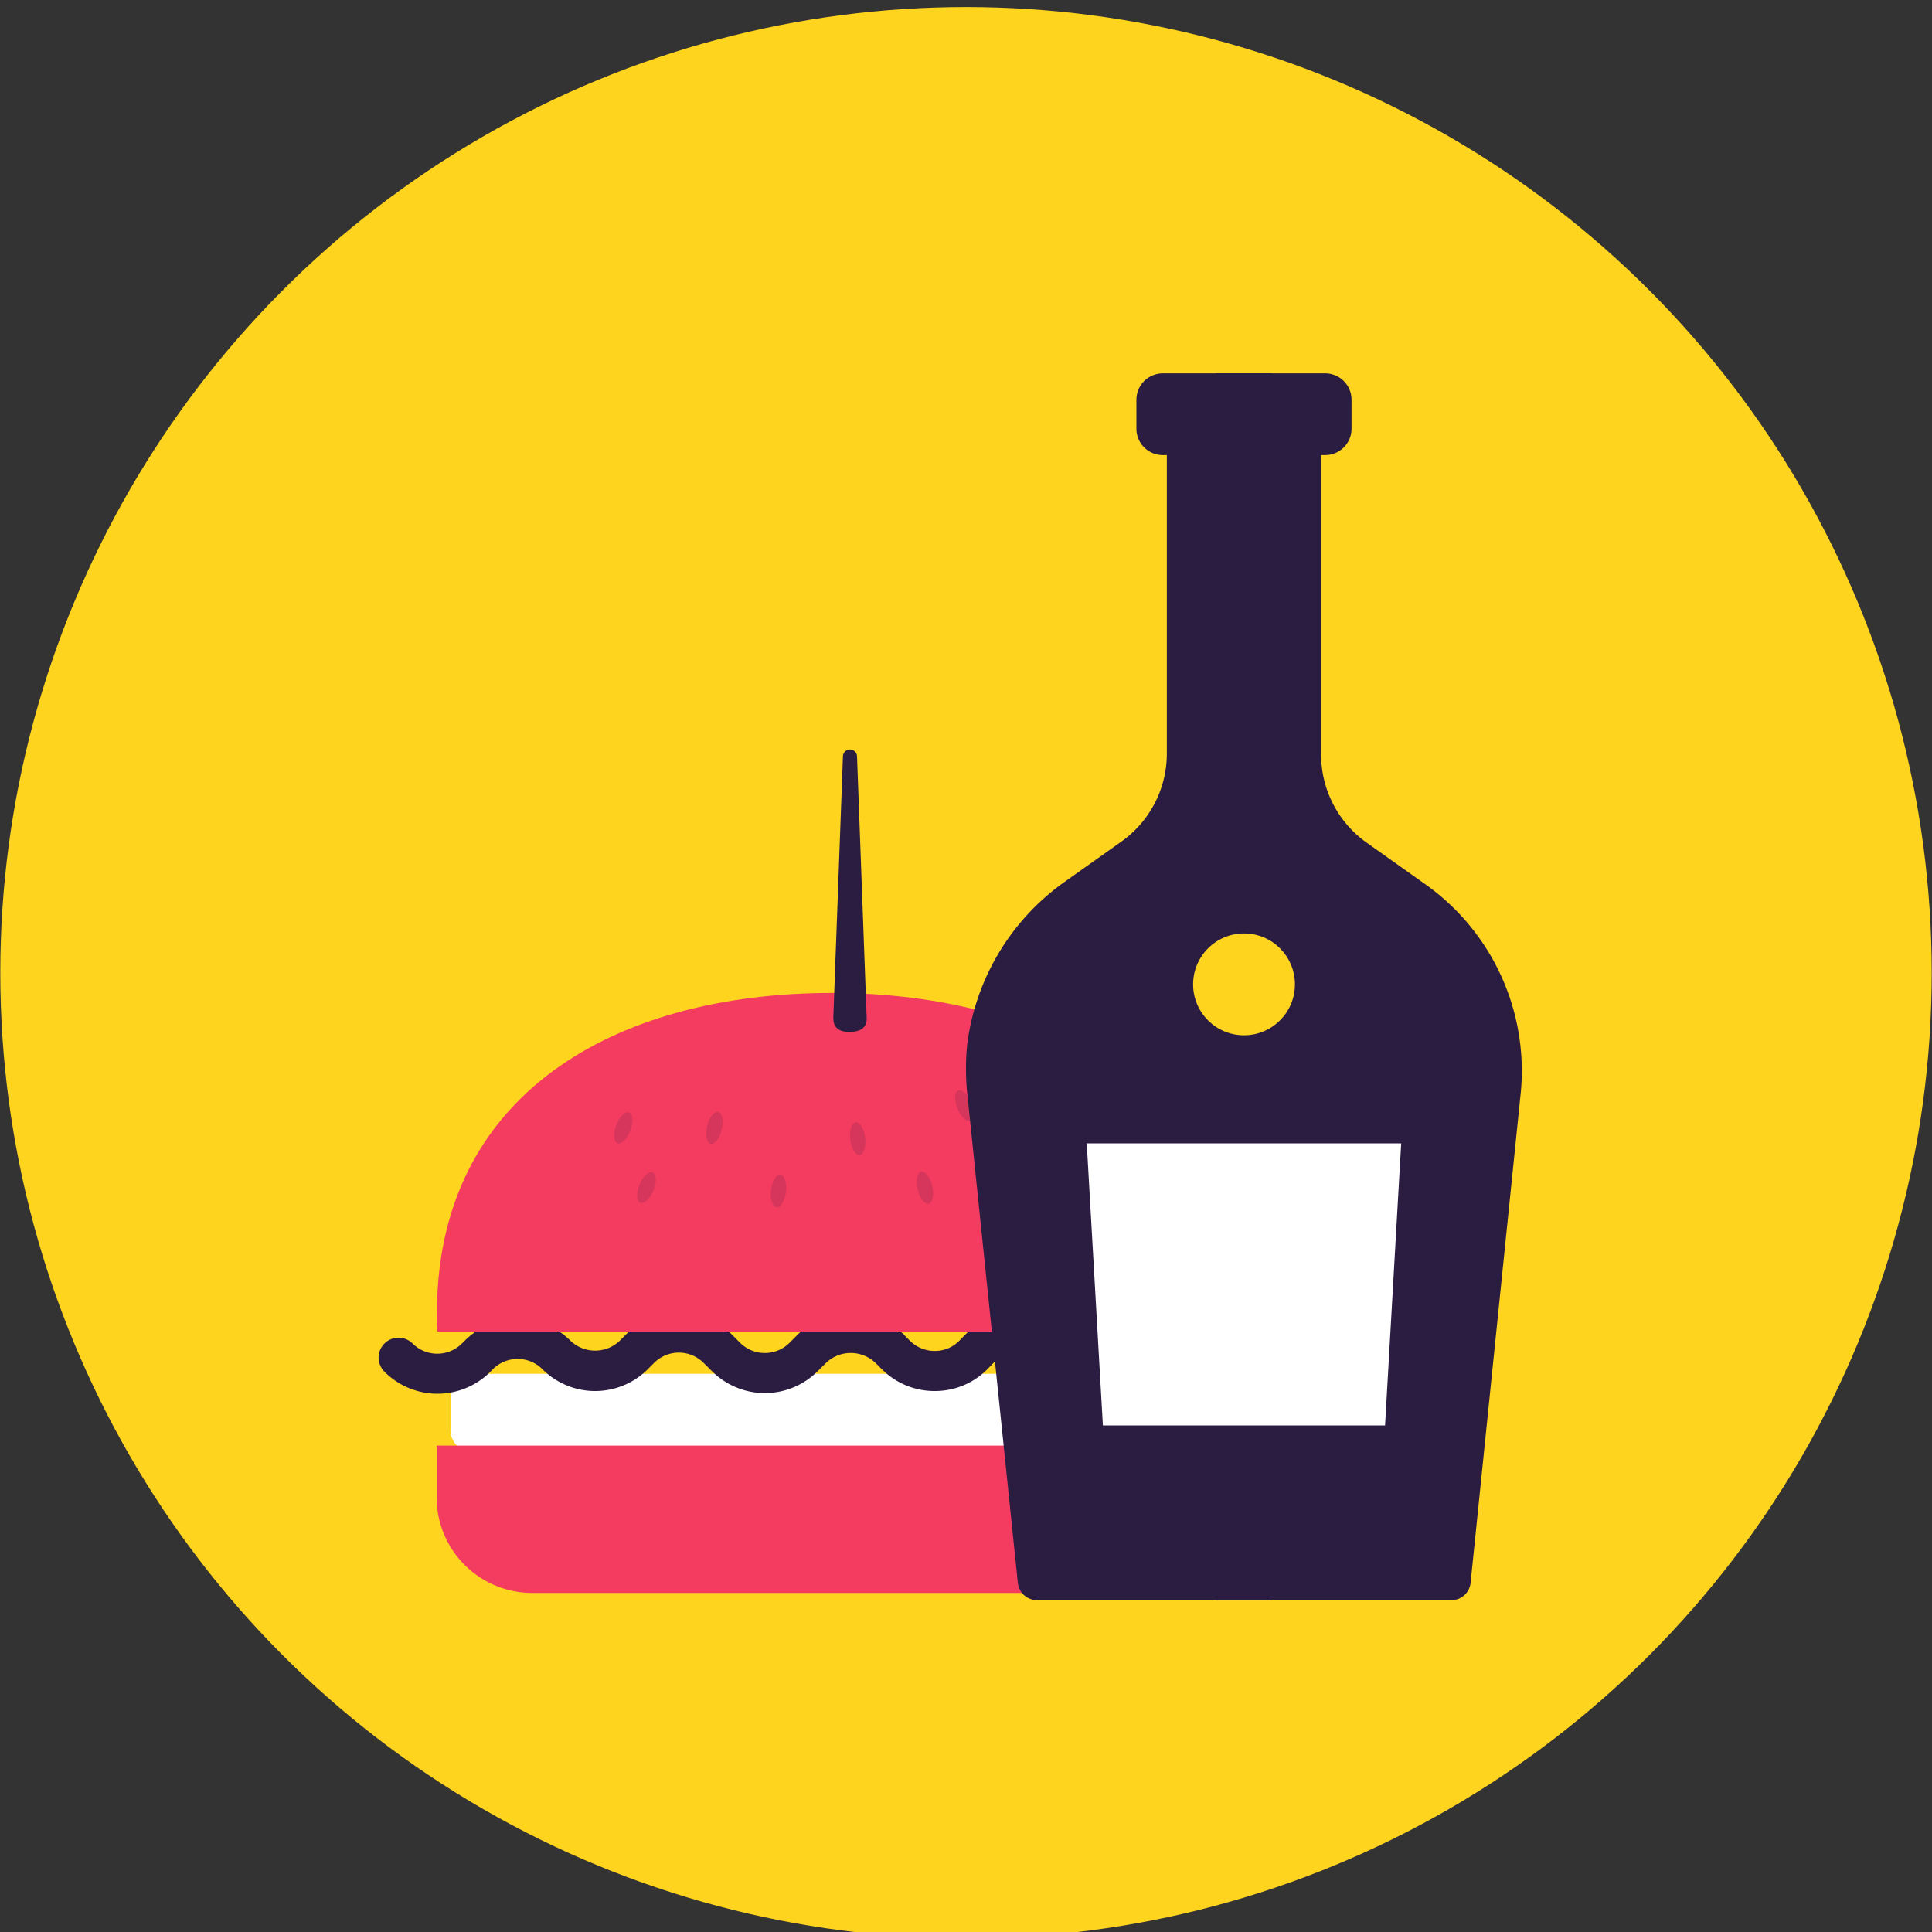 <svg id="Livello_1" data-name="Livello 1" xmlns="http://www.w3.org/2000/svg" viewBox="0 0 200 200"><rect x="0" y="0" width="200" height="200" fill="#333333" stroke="none"/><defs><style>.cls-1{fill:#ffd41f;}.cls-2{fill:#fff;}.cls-3,.cls-5{fill:#2b1d42;}.cls-4{fill:#f43b60;}.cls-5{opacity:0.15;}</style></defs><title>ICO_FoodWine1</title><circle class="cls-1" cx="100" cy="100.7" r="99.97"/><rect class="cls-2" x="46.64" y="142.22" width="82.68" height="8.15" rx="2.2"/><path class="cls-3" d="M45.27,144.28A7.75,7.75,0,0,1,39.8,142a2.06,2.06,0,1,1,2.91-2.92,3.62,3.62,0,0,0,5.11,0l.29-.29a7.76,7.76,0,0,1,10.94,0,3.69,3.69,0,0,0,5.11,0l.65-.65a7.74,7.74,0,0,1,10.94,0l.87.87a3.62,3.62,0,0,0,5.11,0l.87-.87a7.73,7.73,0,0,1,10.94,0l.66.66a3.61,3.61,0,0,0,2.58,1.05,3.52,3.52,0,0,0,2.57-1.1l.44-.45a7.64,7.64,0,0,1,5.49-2.36h.07a7.69,7.69,0,0,1,5.47,2.26l.66.67a3.62,3.62,0,0,0,5.1,0l4.16-4.16a2.06,2.06,0,0,1,2.91,2.91l-4.15,4.16a7.76,7.76,0,0,1-10.94,0l-.66-.66a3.55,3.55,0,0,0-2.55-1.06h0a3.6,3.6,0,0,0-2.57,1.1l-.44.45A7.6,7.6,0,0,1,96.82,144h-.07a7.67,7.67,0,0,1-5.46-2.26l-.67-.66a3.7,3.7,0,0,0-5.1,0l-.88.87a7.73,7.73,0,0,1-10.93,0l-.88-.87a3.62,3.62,0,0,0-5.11,0l-.65.65a7.71,7.71,0,0,1-10.93,0,3.63,3.63,0,0,0-5.11,0l-.29.3A7.75,7.75,0,0,1,45.27,144.28Z"/><path class="cls-4" d="M86.13,102.79c-22.59,0-40.9,10.56-40.9,33.15,0,.63,0,1.27.05,1.9H127c0-.63,0-1.27,0-1.9C127,113.35,108.71,102.79,86.13,102.79Z"/><path class="cls-4" d="M45.23,149.65H127a0,0,0,0,1,0,0V155a9.9,9.9,0,0,1-9.9,9.9h-62a9.9,9.9,0,0,1-9.9-9.9v-5.32A0,0,0,0,1,45.23,149.65Z"/><path class="cls-3" d="M86.26,105.45l1-27.13a.73.73,0,0,1,1.46,0l1,27.13c0,1-.71,1.33-1.66,1.37s-1.74-.29-1.78-1.24Z"/><ellipse class="cls-5" cx="64.52" cy="116.75" rx="1.7" ry="0.78" transform="translate(-67.41 136.44) rotate(-69.56)"/><ellipse class="cls-5" cx="74.16" cy="116.06" rx="1.7" ry="0.78" transform="matrix(0.23, -0.97, 0.97, 0.23, -55.68, 162)"/><ellipse class="cls-5" cx="66.93" cy="122.95" rx="1.7" ry="0.78" transform="translate(-72.22 138.28) rotate(-67.73)"/><ellipse class="cls-5" cx="80.58" cy="123.28" rx="1.7" ry="0.78" transform="translate(-51.4 188.63) rotate(-83.17)"/><ellipse class="cls-5" cx="95.75" cy="122.95" rx="0.78" ry="1.7" transform="translate(-25.36 24.88) rotate(-13.09)"/><ellipse class="cls-5" cx="99.84" cy="114.46" rx="0.78" ry="1.7" transform="translate(-35.93 46.38) rotate(-22.27)"/><ellipse class="cls-5" cx="88.78" cy="117.88" rx="0.78" ry="1.7" transform="translate(-13.38 11.39) rotate(-6.83)"/><path class="cls-3" d="M136.76,78.11v-31h.42a2.73,2.73,0,0,0,2.73-2.73v-3a2.73,2.73,0,0,0-2.73-2.73h-11.3v127h24.35a2,2,0,0,0,2-1.75L157.44,113A23.68,23.68,0,0,0,147.35,91.4l-5.89-4.18A11.18,11.18,0,0,1,136.76,78.11Z"/><path class="cls-3" d="M120.79,78.11v-31h-.42a2.73,2.73,0,0,1-2.73-2.73v-3a2.74,2.74,0,0,1,2.73-2.73h11.3v127H107.32a2,2,0,0,1-1.95-1.75L100.11,113a25.12,25.12,0,0,1,0-4.75,24.33,24.33,0,0,1,10-16.89l5.89-4.18A11.18,11.18,0,0,0,120.79,78.11Z"/><polygon class="cls-2" points="145.05 118.36 112.5 118.36 114.17 147.56 143.38 147.56 145.05 118.36"/><circle class="cls-1" cx="128.78" cy="101.9" r="5.27"/></svg>